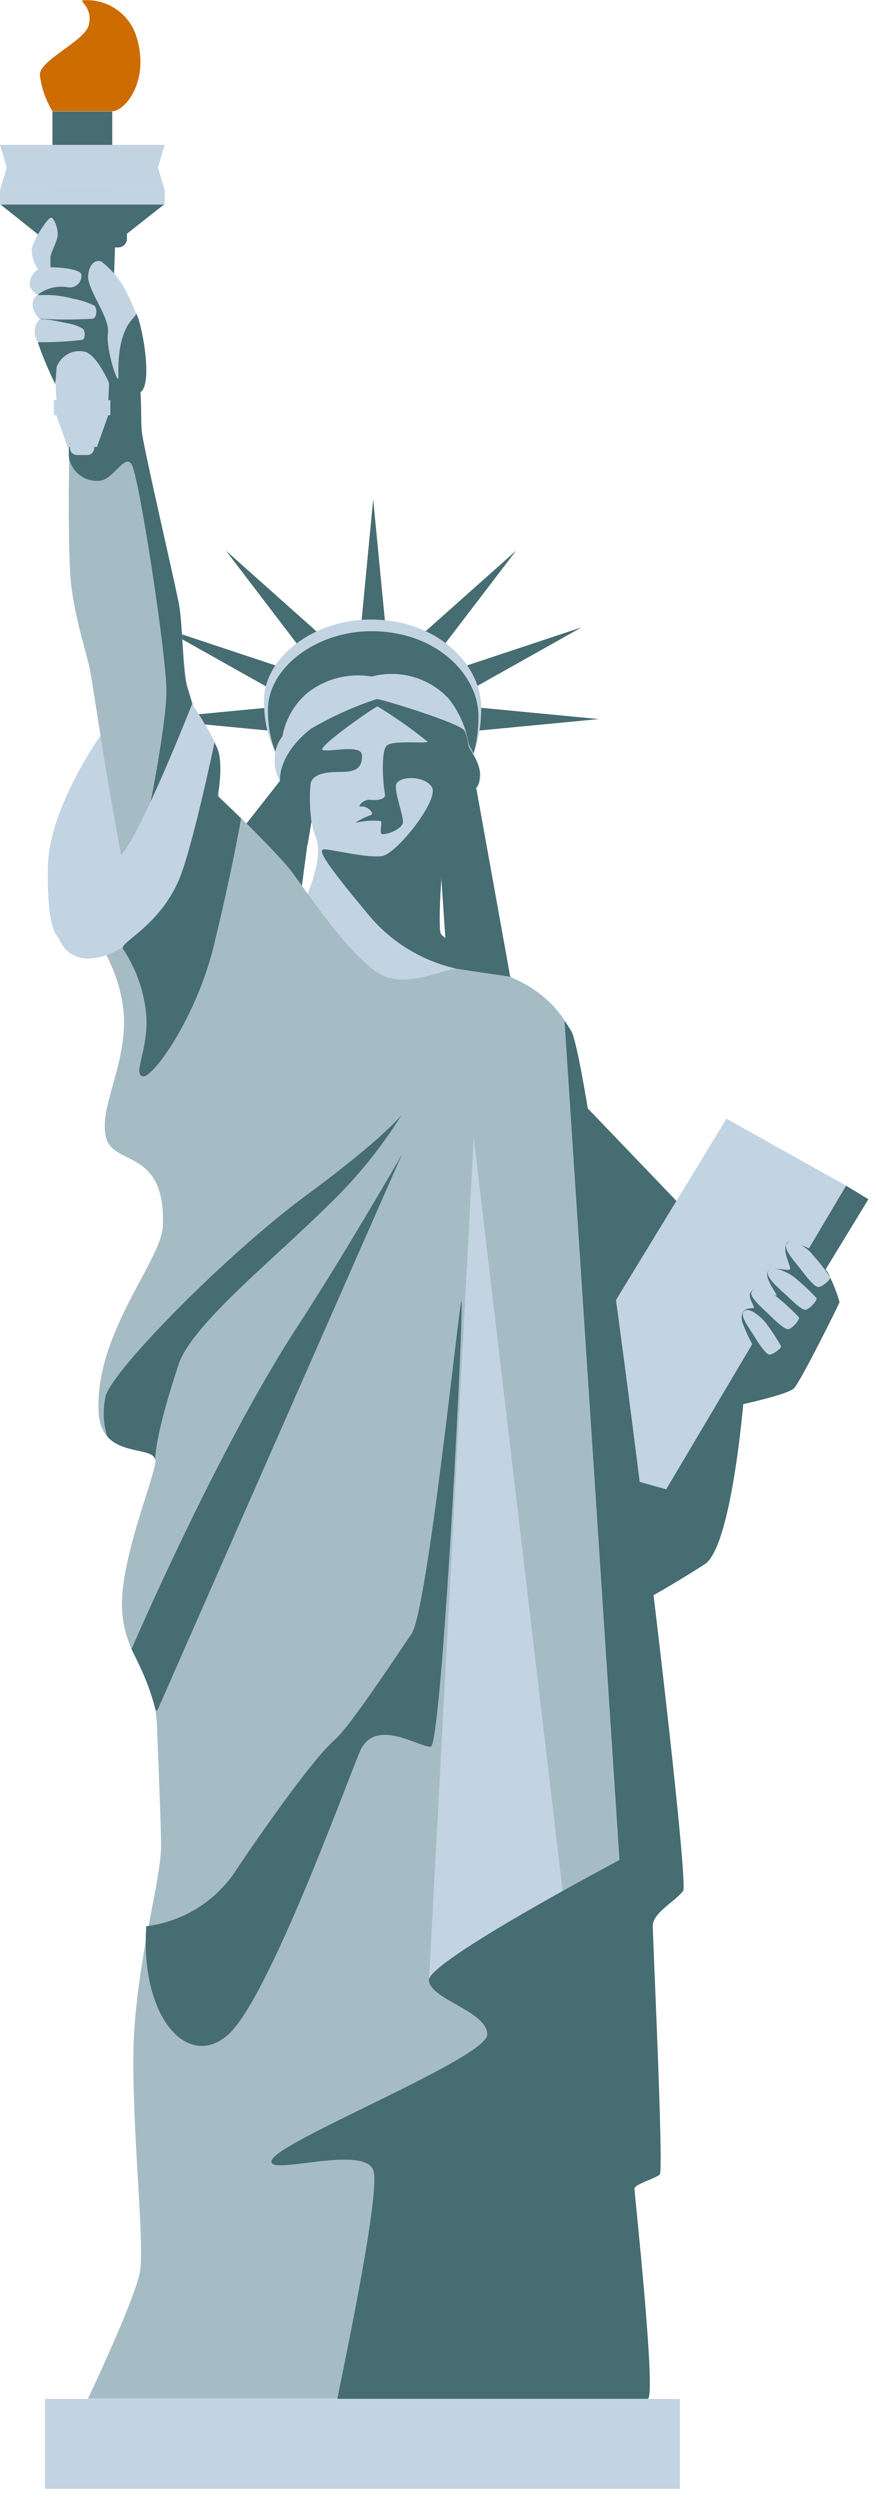 <?xml version="1.0" encoding="UTF-8"?> <svg xmlns="http://www.w3.org/2000/svg" width="75" height="214" viewBox="0 0 75 214" fill="none"> <g clip-path="url(#clip0_0_3)"> <path d="M4.1 74.15C4.01 79.1 4.71 80.58 5.57 80.49C6.43 80.4 17.82 69.37 17.82 69.37L8.56 63.03C8.56 63.03 4.19 69.2 4.1 74.15Z" fill="#C2D3E2"></path> <path d="M9.61 9.54H4.49V16.28H9.61V9.54Z" fill="#466D71"></path> <path d="M70.66 108.63L69.13 109.34L64.51 116.34L63.51 120.22C63.51 120.22 67.39 119.37 67.95 118.86C68.51 118.35 71.83 111.64 71.88 111.46C71.68 110.752 71.419 110.063 71.1 109.4C71.007 109.116 70.858 108.854 70.66 108.63Z" fill="#466D71"></path> <path d="M51.08 139.12C54.286 137.545 57.398 135.785 60.4 133.85C62.77 132.06 63.75 118.92 63.75 118.92L51.75 120.92L51.08 139.12Z" fill="#466D71"></path> <path d="M20.56 71.18L25.65 77.31L26.73 69.17L23.96 66.85L20.56 71.18Z" fill="#466D71"></path> <path d="M37.65 68.09V73.18L38.38 84.03L43.69 83.64L40.77 67.42L37.65 68.09Z" fill="#466D71"></path> <path d="M30.95 53.18H32.96L31.95 42.73L30.95 53.18Z" fill="#466D71"></path> <path d="M40.83 62.55L51.28 61.55L40.83 60.55V62.55Z" fill="#466D71"></path> <path d="M23.14 62.55V60.55L12.7 61.55L23.14 62.55Z" fill="#466D71"></path> <path d="M37.82 55.47L44.19 47.13L36.35 54.11L37.82 55.47Z" fill="#466D71"></path> <path d="M40.64 58.84L49.79 53.7L39.83 57.01L40.64 58.84Z" fill="#466D71"></path> <path d="M22.93 58.84L23.74 57.01L13.78 53.7L22.93 58.84Z" fill="#466D71"></path> <path d="M25.7 55.47L27.17 54.11L19.34 47.13L25.7 55.47Z" fill="#466D71"></path> <path d="M15.33 51.77C15.02 50.03 12.21 38.03 12.13 36.87C12.05 35.71 12.13 35.56 12.01 33.32C11.89 31.08 8.33 28.15 8.33 28.15L5.98 35.29C5.98 35.29 5.71 46.79 6.09 50.03C6.47 53.27 7.48 56.03 7.75 57.6C8.02 59.17 8.68 63.6 9.26 66.98C9.84 70.36 10.76 75.35 10.76 75.35L19.91 72.19C19.91 72.19 16.51 60.14 16.09 58.87C15.67 57.6 15.65 53.51 15.33 51.77Z" fill="#A6BCC5"></path> <path d="M15.33 51.77C15.02 50.03 12.21 38.03 12.13 36.87C12.05 35.71 12.13 35.57 12.03 33.57C13.24 32.74 11.91 26.63 11.59 26.8C11.27 26.97 6.93 32.48 6.71 32.87L6.15 34.59C6.014 35.276 5.927 35.971 5.89 36.67C5.89 37.3 5.89 38.12 5.89 39.04C5.965 39.648 6.268 40.205 6.737 40.598C7.207 40.992 7.808 41.193 8.42 41.16C9.69 41.16 10.62 38.84 11.25 39.71C11.88 40.58 14.25 56.04 14.25 59.16C14.25 62.28 12.46 70.86 12.46 70.86L16.68 61.03C16.37 59.96 16.13 59.16 16.04 58.88C15.61 57.6 15.65 53.51 15.33 51.77Z" fill="#466D71"></path> <path d="M4.83 34.4H9.27L9.85 21.13H4.25L4.83 34.4Z" fill="#C2D3E2"></path> <path d="M9.45 34.25H4.61V35.54H9.45V34.25Z" fill="#C2D3E2"></path> <path d="M5.79 38.26H8.3L9.31 35.43H4.78L5.79 38.26Z" fill="#C2D3E2"></path> <path d="M7.46 37.58H6.6C6.263 37.58 5.99 37.853 5.99 38.19V38.34C5.99 38.677 6.263 38.95 6.6 38.95H7.46C7.797 38.95 8.07 38.677 8.07 38.34V38.19C8.07 37.853 7.797 37.58 7.46 37.58Z" fill="#C2D3E2"></path> <path d="M10.12 19.26H3.98C3.566 19.26 3.23 19.596 3.23 20.01V20.43C3.23 20.844 3.566 21.18 3.98 21.18H10.12C10.534 21.18 10.87 20.844 10.87 20.43V20.01C10.87 19.596 10.534 19.26 10.12 19.26Z" fill="#466D71"></path> <path d="M3.91 20.59H10.13L14.05 17.5H0.04L3.91 20.59Z" fill="#466D71"></path> <path d="M14.1 16.27H0V17.5H14.1V16.27Z" fill="#C2D3E2"></path> <path d="M7.05 12.4H0L0.58 14.34L0 16.28H7.05H14.1L13.52 14.34L14.1 12.4H7.05Z" fill="#C2D3E2"></path> <path d="M7.05 0.03C6.89 0.17 7.93 0.7 7.61 2.11C7.29 3.52 3.41 5.11 3.41 6.4C3.542 7.505 3.911 8.569 4.49 9.52H9.61C10.74 9.52 12.94 6.8 11.61 2.92C11.273 2.004 10.644 1.225 9.82 0.702C8.995 0.18 8.022 -0.056 7.05 0.03Z" fill="#CD6C00"></path> <path d="M31.74 53.03C26.84 53.03 22.6 56.28 22.6 59.98C22.6 63.68 24.18 65.19 24.18 65.19L40 65.54C40 65.54 41.2 64.07 41.2 60.54C41.2 57.01 37.57 53.03 31.74 53.03Z" fill="#C2D3E2"></path> <path d="M31.8 54.03C27.05 54.03 22.94 57.17 22.94 60.76C22.94 64.35 24.47 65.81 24.47 65.81L39.8 66.15C39.8 66.15 40.96 64.72 40.96 61.28C40.96 57.84 37.45 54.03 31.8 54.03Z" fill="#466D71"></path> <path d="M37.69 79.56C37.634 77.303 37.724 75.045 37.96 72.8C38.453 70.481 38.645 68.108 38.53 65.74C38.3 63.43 37.53 59.91 37.53 59.91C35.941 58.713 33.999 58.077 32.01 58.1C29.08 58.33 26.01 60.92 26.01 60.92C26.01 60.92 26.17 69.64 27.01 71.57C27.85 73.5 26.01 77.24 26.01 77.24L32.77 85.24L40.1 83.16C40.1 83.16 37.72 81.14 37.69 79.56Z" fill="#C2D3E2"></path> <path d="M40.74 82.75C38.83 82.4 35.36 84.66 32.84 83.53C30.32 82.4 26.24 76.32 25.02 74.67C23.8 73.02 18.72 68.15 18.72 68.15L6.88 78.4C6.88 78.4 10.79 82.69 10.61 87.87C10.47 91.8 8.56 94.81 9.05 97.25C9.58 99.92 14.22 98.15 13.94 104.98C13.82 107.88 8.09 114.18 8.44 120.86C8.66 125.16 13.56 123.48 13.3 125.2C13.04 126.92 10.38 133.41 10.44 137.45C10.5 141.7 13.32 143.45 13.44 147.78C13.64 152.96 13.82 157.23 13.78 158.28C13.7 161.06 12.05 166.62 11.53 173.28C11.01 179.94 12.48 192.04 11.96 194.56C11.44 197.08 7.53 205.32 7.53 205.32H55.37C56.15 205.32 54.24 187.7 54.24 187.32C54.24 186.94 56.07 186.45 56.41 186.1C56.75 185.75 55.81 165.96 55.81 164.83C55.81 163.7 57.72 162.75 58.41 161.83C59.1 160.91 50.77 92.28 48.86 88.29C46.95 84.3 42.65 83.09 40.74 82.75Z" fill="#A6BCC5"></path> <path d="M38.38 59.76C37.553 58.891 36.508 58.261 35.354 57.935C34.199 57.61 32.979 57.601 31.82 57.91C30.859 57.746 29.874 57.786 28.928 58.025C27.983 58.264 27.098 58.699 26.33 59.3C25.2 60.254 24.439 61.574 24.18 63.03C23.733 63.599 23.5 64.307 23.52 65.03C23.37 67.61 26.52 69.2 26.52 69.2L38.52 69.35C38.52 69.35 40.98 67.88 41.13 66.69C41.28 65.5 40.21 63.98 40.13 63.69C39.896 62.251 39.293 60.897 38.38 59.76Z" fill="#C2D3E2"></path> <path d="M52.3 113.82L58.61 103.52L50.27 94.82L52.3 113.82Z" fill="#466D71"></path> <path d="M53.92 126.61V127.83L58.5 128.64L74.35 102.65L72.44 101.49L53.92 126.61Z" fill="#466D71"></path> <path d="M52.53 111.62L53.92 126.61L57.04 127.48L72.44 101.49L62.2 95.76L52.53 111.62Z" fill="#C2D3E2"></path> <path d="M36.73 169.51L48.32 163.14L40.56 97.36L36.73 169.51Z" fill="#C2D3E2"></path> <path d="M48.33 87.37L53.04 159.21C53.04 159.21 36.61 167.89 36.72 169.51C36.83 171.13 41.72 172.17 41.72 174.14C41.72 176.11 24.45 183.03 23.33 184.79C22.21 186.55 31.55 183.29 32.01 185.95C32.47 188.61 28.89 205.05 28.89 205.34H55.45C56.23 205.34 54.32 187.72 54.32 187.34C54.32 186.96 56.15 186.47 56.49 186.12C56.83 185.77 55.89 165.98 55.89 164.85C55.89 163.72 57.8 162.77 58.49 161.85C59.18 160.93 50.85 92.3 48.94 88.31C48.754 87.986 48.551 87.672 48.33 87.37Z" fill="#466D71"></path> <path d="M35.24 139.83C32.96 143.23 29.8 147.93 28.67 148.91C26.85 150.47 22.51 156.63 19.9 160.54C19.032 161.729 17.929 162.728 16.659 163.474C15.39 164.22 13.981 164.699 12.52 164.88C12 172.7 16.08 177.21 19.52 174.17C22.96 171.13 29.52 152.99 30.8 149.95C32.08 146.91 35.93 149.6 36.88 149.51C37.83 149.42 39.76 111.51 39.5 111.38C39.33 111.35 36.62 137.77 35.24 139.83Z" fill="#466D71"></path> <path d="M10.33 73.2C8.71 74.67 4.33 78.45 4.98 80.2C6.9 85.2 15.81 79.51 18.09 69.61C19.27 64.45 19.24 64.74 16.46 60.23C16.45 60.26 11.93 71.73 10.33 73.2Z" fill="#C2D3E2"></path> <path d="M4.25 20.63C4.028 20.838 3.859 21.097 3.758 21.384C3.657 21.671 3.627 21.979 3.67 22.28C3.665 23.294 3.527 24.302 3.26 25.28C3.26 25.51 3.38 27.28 3.38 27.28C3.38 27.28 4.71 27.6 4.52 28.11C4.33 28.62 3.34 29.11 3.24 29.32C3.66 30.534 4.157 31.72 4.73 32.87C4.73 32.87 4.81 32.08 4.85 31.42C5.027 30.933 5.38 30.531 5.838 30.29C6.297 30.05 6.829 29.989 7.33 30.12C8.41 30.51 9.43 32.99 9.43 32.99L9.85 21.13L4.61 21.03C4.61 21.03 4.5 20.45 4.25 20.63Z" fill="#466D71"></path> <path d="M37.72 79.87C37.44 79.1 37.96 72.8 37.96 72.8L40.73 67.47C40.73 67.47 41.04 67.36 41.09 66.32C41.14 65.28 40.09 64.04 40.09 63.73C40.058 63.325 39.953 62.928 39.78 62.56C39.51 61.93 32.56 59.8 32.25 59.84C30.288 60.482 28.4 61.334 26.62 62.38C25.31 63.38 23.93 65.06 23.97 66.85C24.01 68.64 26.33 72.34 26.33 72.34L26.67 70.34C26.517 69.257 26.491 68.159 26.59 67.07C26.81 66.18 28.02 66.07 29.29 66.07C30.56 66.07 31.03 65.64 30.99 64.64C30.95 63.64 27.99 64.45 27.6 64.18C27.21 63.91 32.11 60.47 32.33 60.47C33.815 61.375 35.238 62.377 36.59 63.47C36.7 63.7 33.77 63.33 33.15 63.79C32.53 64.25 32.84 67.49 32.96 67.96C33.08 68.43 32.26 68.54 31.69 68.46C31.12 68.38 30.54 69.11 30.88 69.04C31.45 68.92 32.15 69.69 31.72 69.77C31.256 69.936 30.816 70.162 30.41 70.44C31.115 70.261 31.846 70.204 32.57 70.27C32.77 70.34 32.5 71.12 32.65 71.35C32.8 71.58 34.5 71.01 34.5 70.35C34.5 69.69 33.89 68.19 33.89 67.3C33.89 66.41 36.28 66.3 36.97 67.36C37.66 68.42 33.97 73.09 32.7 73.28C31.43 73.47 28.25 72.67 27.75 72.7C27.25 72.73 27.52 73.48 31.45 78.18C33.371 80.559 36.038 82.222 39.02 82.9C39.69 83.03 43.76 83.61 43.76 83.61C43.76 83.61 38 80.63 37.72 79.87Z" fill="#466D71"></path> <path d="M10.56 24.49C10.069 23.689 9.439 22.981 8.7 22.4C8.43 22.25 7.7 22.29 7.55 23.52C7.4 24.75 9.44 27.15 9.24 28.52C9.04 29.89 10.17 33.25 10.14 32.23C10.01 27.66 11.72 27.23 11.65 26.83C11.335 26.028 10.971 25.247 10.56 24.49Z" fill="#C2D3E2"></path> <path d="M67.38 106.39C66.88 107.09 67.82 108.48 67.62 108.66C67.42 108.84 65.94 108.26 65.71 108.9C65.48 109.54 66.64 110.85 66.46 110.9C66.28 110.95 64.67 109.74 64.23 110.68C64.04 111.1 64.65 111.89 64.55 111.96C64.45 112.03 63.25 111.77 63.55 113.16C63.821 113.907 64.155 114.63 64.55 115.32L69.55 106.99C69.55 106.99 67.64 106.03 67.38 106.39Z" fill="#466D71"></path> <path d="M63.64 112.3C63.36 112.68 64.26 113.86 64.58 114.38C64.9 114.9 65.58 115.95 65.88 115.95C66.18 115.95 66.88 115.43 66.88 115.25C66.511 114.586 66.097 113.948 65.64 113.34C65.33 112.88 64.08 111.7 63.64 112.3Z" fill="#C2D3E2"></path> <path d="M66.68 111.15C66.25 110.75 64.68 109.86 64.34 110.58C64.14 111.04 65.34 112.03 65.81 112.49C66.28 112.95 67.18 113.85 67.52 113.77C67.86 113.69 68.46 112.98 68.41 112.77C67.869 112.193 67.291 111.652 66.68 111.15Z" fill="#C2D3E2"></path> <path d="M68.14 109.44C67.7 109.03 66.06 108.13 65.75 108.86C65.55 109.33 66.75 110.34 67.25 110.8C67.75 111.26 68.65 112.19 68.99 112.11C69.33 112.03 69.99 111.31 69.91 111.11C69.356 110.516 68.765 109.958 68.14 109.44Z" fill="#C2D3E2"></path> <path d="M67.33 106.5C67.06 106.93 68.14 108.11 68.54 108.63C68.94 109.15 69.73 110.2 70.08 110.17C70.43 110.14 71.14 109.51 71.08 109.33C70.628 108.654 70.126 108.012 69.58 107.41C69.27 106.94 67.77 105.81 67.33 106.5Z" fill="#C2D3E2"></path> <path d="M3.55 22.94C3.245 23.035 2.981 23.23 2.8 23.493C2.619 23.756 2.531 24.071 2.55 24.39C2.59 24.573 2.673 24.744 2.791 24.89C2.909 25.036 3.059 25.152 3.23 25.23C3.597 24.945 4.02 24.741 4.472 24.633C4.924 24.524 5.394 24.513 5.85 24.6C5.998 24.619 6.148 24.604 6.29 24.556C6.431 24.509 6.561 24.431 6.668 24.328C6.775 24.224 6.858 24.098 6.91 23.958C6.963 23.818 6.983 23.669 6.97 23.52C6.95 22.94 4.19 22.77 3.55 22.94Z" fill="#C2D3E2"></path> <path d="M6.27 25.57C5.255 25.29 4.199 25.192 3.15 25.28C2.32 25.97 3.15 27.13 3.38 27.28C4.902 27.375 6.428 27.375 7.95 27.28C8.28 27.21 8.34 26.47 8.11 26.18C7.529 25.889 6.91 25.683 6.27 25.57Z" fill="#C2D3E2"></path> <path d="M5.77 27.67C5.26 27.56 3.53 27.18 3.34 27.38C3.115 27.643 2.984 27.973 2.966 28.318C2.948 28.663 3.044 29.005 3.24 29.29C4.513 29.307 5.786 29.241 7.05 29.09C7.31 29 7.31 28.37 7.1 28.14C6.691 27.899 6.239 27.739 5.77 27.67Z" fill="#C2D3E2"></path> <path d="M58.21 205.34H3.85V213.03H58.21V205.34Z" fill="#C2D3E2"></path> <path d="M26.2 102.33C19.6 107.19 9.83 117.04 9.05 119.47C8.788 120.617 8.829 121.813 9.17 122.94C10.47 124.46 13.06 123.94 13.29 124.94C13.29 124.24 13.54 122.08 15.29 116.79C16.43 113.36 23.54 107.71 28.09 103.18C30.503 100.868 32.619 98.264 34.39 95.43C34.39 95.43 32.8 97.47 26.2 102.33Z" fill="#466D71"></path> <path d="M11.26 141.16C12.158 142.814 12.853 144.57 13.33 146.39H13.48L34.4 98.84C34.4 98.84 29.58 107.23 25.49 113.51C18.66 123.95 11.26 141.16 11.26 141.16Z" fill="#466D71"></path> <path d="M4.39 18.63C4.1 18.57 2.83 20.57 2.71 21.35C2.727 21.998 2.94 22.625 3.32 23.15L4.32 22.91C4.32 22.91 4.32 22.33 4.32 22.02C4.32 21.71 4.81 20.83 4.92 20.28C5.03 19.73 4.68 18.69 4.39 18.63Z" fill="#C2D3E2"></path> <path d="M18.47 63.78L18.37 63.54C18.37 63.54 16.37 73.1 15.22 75.54C13.47 79.38 10.22 80.66 10.53 81.22C11.669 82.931 12.357 84.902 12.53 86.95C12.71 89.84 11.35 91.95 12.22 92.13C13.09 92.31 16.85 87.03 18.33 80.85C19.48 76.14 20.33 71.85 20.64 70.06L18.64 68.15C18.64 68.15 19.25 65.03 18.47 63.78Z" fill="#466D71"></path> </g> <defs> <clipPath id="clip0_0_3"> <rect width="74.35" height="213.03" fill="white"></rect> </clipPath> </defs> </svg> 